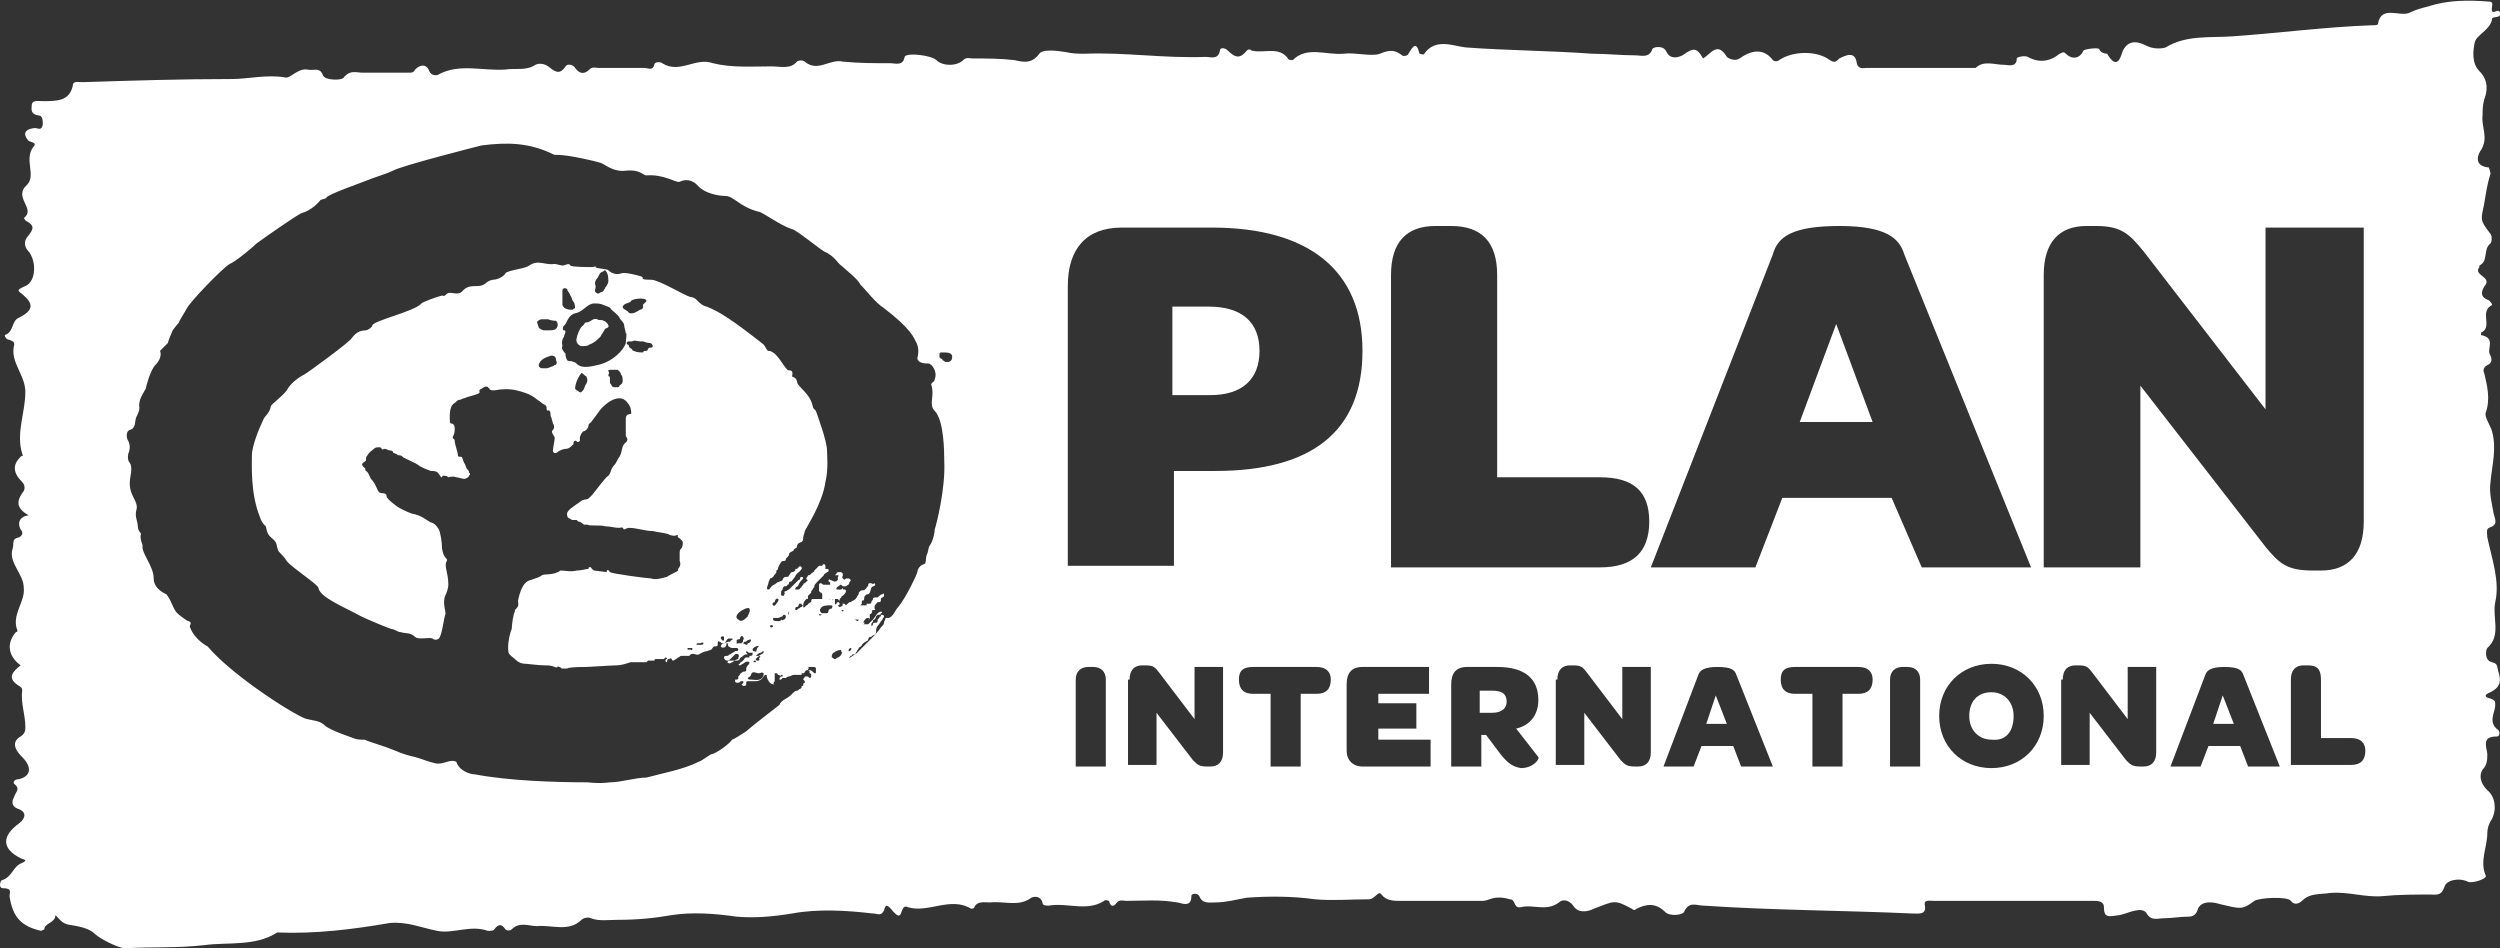 <svg xmlns="http://www.w3.org/2000/svg" fill="none" viewBox="0 0 116 44" height="44" width="116">
<rect x="0" y="0" width="116" height="44" fill="#333333" stroke="none"/>
<g clip-path="url(#clip0_26_100)">
<path fill="white" d="M115.559 32.12C116 31.9 116.074 31.607 115.926 31.166C115.853 30.947 115.926 30.8 115.632 30.727C115.265 30.653 115.338 30.14 115.412 30.067C116.074 29.48 115.632 28.673 115.779 27.94C116 26.986 115.632 25.96 115.412 24.933C115.412 24.787 115.338 24.567 115.485 24.493C115.926 24.346 115.779 24.127 115.706 23.833C115.632 23.393 115.485 22.88 115.559 22.366C115.632 21.56 115.853 20.826 115.632 20.02C115.559 19.727 115.265 19.36 115.338 19.14C115.559 18.553 115.412 17.893 115.265 17.306C115.191 17.16 115.265 17.013 115.412 16.94C115.632 16.866 115.632 16.646 115.559 16.5C115.338 16.206 115.853 15.693 115.118 15.546C115.118 15.473 115.118 15.4 115.191 15.4C115.632 15.107 115.044 14.447 115.632 14.153C115.632 14.08 115.559 14.007 115.485 13.933C115.044 13.787 115.118 13.493 115.338 13.2C115.559 12.833 114.75 12.76 115.044 12.393V12.32C115.485 12.1 115.191 11.586 115.559 11.293C115.632 11.22 115.632 10.927 115.559 10.853C115.044 10.193 115.118 10.193 115.265 9.46C115.338 9.02 115.412 8.507 115.559 8.067C115.559 7.993 115.485 7.773 115.485 7.773C114.677 7.7 115.044 7.04 115.118 6.967C115.485 6.38 115.118 5.867 115.191 5.353C115.191 5.133 115.191 4.913 115.265 4.62C115.412 4.253 115.485 3.74 115.044 3.3C114.677 2.933 114.75 2.347 114.824 1.98C114.897 1.613 115.559 1.393 115.632 0.88C115.632 0.733 116.074 0.88 116 0.587C115.926 0.367 115.706 0.66 115.632 0.513C115.559 0.367 115.779 0.073 115.485 0.073C114.53 -0 113.574 -0 112.692 0.293C112.398 0.367 112.104 0.44 111.81 0.587C111.369 0.807 110.487 0.22 110.34 1.1C110.34 1.173 110.193 1.173 110.046 1.173C107.914 1.247 105.708 1.54 103.577 1.687C102.548 1.76 101.445 1.613 100.489 2.2C100.269 2.273 99.901 2.273 99.607 2.127C99.313 1.98 98.799 1.76 98.504 2.347C98.431 2.493 98.284 3.373 97.769 2.493C97.769 2.493 97.475 2.493 97.402 2.273C97.328 2.2 96.74 2.273 96.667 2.347C96.52 2.713 96.152 2.787 95.858 2.493C95.711 2.347 95.638 2.493 95.564 2.493C95.123 2.86 94.608 2.933 94.094 2.64C93.947 2.567 93.579 2.64 93.579 2.713C93.579 3.153 93.138 3.007 92.991 3.007C92.55 3.007 92.035 2.787 91.668 3.153H86.596C86.449 3.153 86.228 3.227 86.155 2.933C86.081 2.347 85.64 2.567 85.346 2.713C85.199 2.86 85.126 2.933 84.905 2.787C84.317 2.347 83.214 2.347 82.553 2.787C82.479 2.86 82.332 2.86 82.259 2.787C81.817 2.2 81.229 2.347 80.715 2.713C80.494 2.86 80.2 2.713 80.127 2.64C79.686 1.907 79.392 2.493 79.024 2.713C78.73 2.2 78.583 2.2 78.068 2.567C77.774 2.713 77.48 2.713 77.333 2.42C77.186 2.053 76.672 2.2 76.672 2.273C76.525 2.713 76.157 2.567 75.863 2.567C75.201 2.567 74.54 2.493 73.878 2.493C71.894 2.347 69.982 2.347 67.998 2.2C67.409 2.127 66.601 1.76 66.086 2.493C66.086 2.567 65.866 2.493 65.866 2.493C65.719 1.907 65.572 2.127 65.351 2.493C65.351 2.567 65.13 2.64 65.057 2.567C64.763 2.347 64.543 2.273 64.028 2.493C63.66 2.64 62.852 2.42 62.337 2.493C61.529 2.567 60.646 2.127 59.985 2.787C59.911 2.787 59.764 2.787 59.764 2.713C59.323 2.127 58.662 2.493 58.074 2.347C58 2.273 57.926 2.273 57.853 2.347C57.559 2.713 57.338 2.713 56.971 2.347C56.824 2.2 56.603 2.2 56.603 2.347C56.53 2.787 56.162 2.64 55.942 2.64C54.03 2.713 52.193 2.42 50.355 2.493C50.061 2.493 49.767 2.493 49.473 2.42C49.032 2.347 48.37 2.273 48.223 2.493C47.855 3.007 47.414 2.86 47.047 2.787C46.385 2.713 45.797 2.713 45.136 2.713C44.989 2.713 44.842 2.64 44.694 2.787C44.401 3.08 43.739 3.08 43.445 2.787C43.224 2.567 42.048 2.42 41.975 2.64C41.901 3.08 41.534 2.933 41.313 2.933C40.578 2.933 39.843 2.933 39.108 2.86C38.52 2.713 37.932 3.373 37.343 2.86C37.27 2.787 37.049 2.787 36.976 2.86C36.682 3.227 36.167 3.08 35.8 3.08C34.918 3.08 33.962 3.153 33.08 2.933C32.271 2.64 31.536 3.447 30.727 2.933C30.654 2.86 30.36 2.86 30.36 3.007C30.286 3.3 30.066 3.153 29.919 3.153H27.787C27.64 3.153 27.493 3.08 27.346 3.227C27.125 3.447 26.905 3.447 26.684 3.153C26.611 3.007 26.317 2.933 26.243 3.08C25.949 3.52 25.729 3.3 25.435 3.08C25.214 2.933 24.994 2.933 24.847 3.007C24.406 3.3 23.891 3.153 23.45 3.227C22.421 3.3 21.318 2.933 20.363 3.447C20.289 3.52 19.995 3.52 19.921 3.3C19.774 2.933 19.48 3.007 19.26 3.227C19.186 3.373 19.113 3.373 18.966 3.373H16.834C16.54 3.373 16.246 3.227 15.952 3.593C15.878 3.74 15.143 3.74 14.996 3.52C14.849 3.08 14.555 3.3 14.261 3.227C13.82 3.153 13.453 3.667 13.232 3.593C12.35 3.447 11.541 3.667 10.733 3.667C8.38 3.667 6.101 3.74 3.823 3.813C3.676 3.813 3.381 3.74 3.381 3.96C3.234 4.693 2.646 4.693 1.985 4.693C1.764 4.693 1.47 4.62 1.47 4.913C1.47 5.06 1.397 5.28 1.764 5.353C1.985 5.353 1.985 5.573 1.985 5.793C1.911 6.087 1.764 5.94 1.617 5.94C0.956 6.013 1.176 6.38 1.323 6.527C1.397 6.6 1.764 6.6 1.544 6.82C1.103 7.407 1.691 8.14 1.25 8.58C0.588 9.167 1.691 9.68 1.103 10.12C1.176 10.193 1.176 10.267 1.25 10.267C1.617 10.486 1.544 10.633 1.323 10.927C1.103 11.146 1.103 11.44 1.323 11.66C1.691 12.1 1.691 13.053 1.176 13.273C0.662 13.493 0.882 13.493 1.103 13.713C1.617 14.153 1.47 14.447 0.882 14.74C0.515 14.886 0.662 15.4 0.221 15.546C0.221 15.62 0.294 15.767 0.441 15.767C0.588 15.84 0.662 15.84 0.662 15.986C0.441 16.793 1.176 17.38 1.176 18.186C1.176 19.14 0.735 20.093 1.029 21.047C1.103 21.193 1.029 21.12 0.956 21.193C0.588 21.56 0.588 21.927 1.029 22.366C1.176 22.513 1.176 22.733 1.029 22.88C0.735 23.32 0.809 23.613 1.323 23.907C0.882 23.98 0.809 24.273 0.956 24.567C1.103 24.713 1.029 24.86 0.882 24.933C0.515 25.006 0.662 25.227 0.588 25.447C0.368 26.107 1.103 26.62 1.103 27.28C1.176 27.94 0.515 28.526 0.809 29.26C0.809 29.333 0.735 29.333 0.735 29.333C0.294 29.846 0.368 30.433 0.956 30.873C0.588 31.166 0.294 31.46 0.882 31.826C1.029 31.9 1.029 31.973 1.029 32.047C0.956 32.633 1.176 33.147 1.176 33.733C1.176 33.88 1.176 34.026 0.956 34.173C0.441 34.467 0.809 34.907 1.029 35.127C1.47 35.566 1.47 36.007 0.882 36.153C0.662 36.153 0.588 36.3 0.662 36.373C0.956 36.593 0.735 36.74 0.662 36.96C0.588 37.106 0.441 37.4 0.882 37.547C1.25 37.693 1.176 37.986 0.882 38.206C0.074 38.793 0.074 39.38 0.956 39.82C1.103 39.893 1.323 39.893 1.029 40.04C0.588 40.187 0.588 40.7 0.074 40.846C0 40.92 -0.074 41.213 0.147 41.213C0.588 41.213 0.441 41.433 0.441 41.58C0.588 42.533 0.956 42.973 1.911 43.193L2.058 43.12C2.058 42.827 2.573 42.827 2.573 42.46C2.793 42.68 2.867 42.827 3.161 42.9C3.602 42.973 4.117 43.047 4.411 43.34C4.631 43.56 5.513 44 5.807 44C7.057 43.926 8.233 44 9.483 43.853C10.586 43.706 11.835 43.926 12.864 43.267C14.629 43.34 16.393 43.12 18.084 42.827C18.892 42.753 19.554 43.047 20.289 43.193C21.024 43.34 21.833 42.9 22.641 43.193C22.715 43.193 22.935 43.193 22.935 43.12C23.156 42.827 23.303 42.9 23.45 43.12C23.523 43.193 23.671 43.193 23.744 43.12C24.111 42.753 24.553 42.973 24.92 42.973C25.582 42.9 26.39 43.267 26.979 42.68C27.052 42.606 27.273 42.533 27.419 42.606C27.787 42.753 28.228 42.68 28.669 42.68C29.551 42.68 30.36 42.606 31.169 42.46C32.124 42.313 33.153 42.386 34.182 42.533C34.991 42.606 35.873 42.533 36.755 42.386C37.932 42.166 39.255 42.24 40.504 42.386C40.725 42.386 40.872 42.533 41.019 42.24C41.093 41.947 41.166 41.947 41.46 42.313C41.607 42.46 41.754 42.606 41.828 42.313C41.901 42.093 41.975 42.02 42.122 42.093C43.077 42.386 44.106 41.58 45.062 42.166C45.062 42.166 45.209 42.166 45.209 42.093C45.356 41.8 45.65 41.873 45.944 41.873C46.606 41.8 47.267 42.093 47.855 41.653C48.002 41.58 48.297 41.58 48.37 41.873C48.37 42.02 48.517 42.02 48.664 42.02C49.546 41.873 50.428 42.313 51.237 41.8C51.237 41.727 51.458 41.8 51.458 41.8C51.531 42.093 51.678 42.093 51.825 41.873C51.972 41.727 52.119 41.8 52.266 41.8C53.001 41.8 53.81 41.727 54.618 41.873C54.766 41.873 55.28 42.166 55.28 41.58C55.28 41.433 55.574 41.433 55.648 41.58C55.795 41.947 56.089 41.873 56.383 41.873C56.897 41.873 57.412 41.727 57.853 41.653C58.882 41.58 59.985 41.58 61.014 41.727C61.823 41.8 62.705 41.727 63.513 41.727C63.807 41.727 63.954 41.286 64.101 41.507C64.322 41.8 64.689 41.8 64.984 41.8H68.806C69.1 41.8 69.321 41.507 70.056 41.727C70.35 41.727 70.203 42.166 70.57 42.093C71.158 41.947 71.746 42.313 72.335 41.873C72.482 41.727 72.776 41.727 72.996 42.02C73.217 42.386 73.658 42.313 73.952 42.166C74.907 41.8 74.907 41.727 75.716 42.166C75.79 42.24 75.863 42.24 75.937 42.166C76.378 41.947 76.819 41.873 77.26 42.313C77.48 42.533 78.068 42.46 78.142 42.313C78.362 41.8 78.73 42.02 79.024 42.02C82.259 42.24 85.493 42.24 88.728 42.386C89.022 42.386 89.389 42.46 89.316 42.02C89.242 41.727 89.536 41.8 89.757 41.8H97.108C97.328 41.8 97.622 41.8 97.622 42.093C97.622 42.606 97.843 42.533 98.357 42.46C98.725 42.386 99.387 42.02 99.607 42.386C99.828 42.753 100.122 42.606 100.416 42.606C100.783 42.606 101.151 42.533 101.518 42.533C101.739 42.533 101.886 42.46 101.959 42.24C102.106 41.727 102.768 41.873 102.989 41.947C103.944 42.166 104.018 42.24 104.606 41.8C104.826 41.653 106.15 41.58 106.297 41.8C106.517 42.093 106.811 41.8 106.811 41.8C107.179 41.433 107.62 41.507 108.134 41.433C108.943 41.36 109.752 41.653 110.56 41.58C111.295 41.507 112.03 41.507 112.766 41.507C113.06 41.507 113.28 41.58 113.427 41.14C113.501 40.846 114.089 40.7 114.53 40.92C114.75 40.993 115.412 40.773 115.338 40.627C115.044 39.967 115.412 39.306 115.412 38.647C115.412 38.426 115.485 38.206 115.632 37.986C115.853 37.547 115.779 36.96 115.412 36.666C115.044 36.3 115.044 35.933 115.191 35.713C115.412 35.493 115.412 35.2 115.412 34.98C115.338 34.54 115.191 34.173 115.853 34.173C116 34.173 116 33.953 115.926 33.88C115.412 33.513 115.779 33.073 115.779 32.706C115.779 32.56 115.779 32.486 115.559 32.413C115.191 32.34 115.338 32.193 115.559 32.12ZM37.858 31.166C37.858 31.24 37.858 31.24 37.785 31.24L37.711 31.166C37.711 31.166 37.638 31.093 37.564 31.093C37.49 31.093 37.49 31.093 37.49 31.02C37.564 31.02 37.564 31.02 37.49 30.947H37.711C37.785 30.947 37.858 30.947 37.858 31.02V31.166ZM38.005 28.526C38.005 28.453 38.079 28.526 38.152 28.526C38.152 28.526 38.005 28.6 38.005 28.526ZM38.373 28.453H38.152C38.079 28.453 38.005 28.306 38.079 28.233C38.152 28.087 38.373 28.087 38.52 28.087C38.593 28.087 38.667 28.087 38.593 28.233C38.52 28.233 38.446 28.306 38.446 28.306C38.446 28.306 38.446 28.453 38.373 28.453ZM38.52 27.793C38.593 27.866 38.593 27.866 38.667 27.793C38.667 27.866 38.593 27.866 38.52 27.793C38.52 27.866 38.446 27.866 38.52 27.793ZM38.593 30.8C38.593 30.653 38.593 30.653 38.593 30.8V30.8ZM38.887 30.506C38.814 30.506 38.814 30.58 38.74 30.58C38.667 30.58 38.667 30.506 38.593 30.506C38.593 30.433 38.593 30.36 38.667 30.287C38.74 30.287 38.74 30.213 38.814 30.213C38.961 30.14 39.034 30.14 39.034 30.213C39.108 30.287 39.034 30.433 38.887 30.506ZM39.108 28.38L39.034 28.306H39.108C39.108 28.306 39.181 28.306 39.108 28.38ZM43.371 24.567C43.371 24.713 43.298 25.08 43.151 25.3C43.077 25.373 43.077 25.593 43.004 25.74C42.93 25.887 43.004 26.18 42.857 26.18C42.636 26.253 42.563 26.473 42.563 26.547C42.563 26.62 42.048 27.72 41.681 28.16C41.534 28.306 41.46 28.6 41.239 28.673H41.093C41.093 28.747 41.019 28.82 41.019 28.893C41.019 28.966 40.946 29.04 40.872 29.113C40.725 29.333 40.578 29.48 40.431 29.627L39.916 30.14L39.696 30.36C39.622 30.36 39.402 30.58 39.402 30.506L39.475 30.433C39.549 30.433 39.549 30.36 39.549 30.36H39.696C39.696 30.287 39.696 30.287 39.769 30.213C39.769 30.14 39.843 30.14 39.843 30.067C39.916 29.993 39.99 29.993 39.99 29.92L40.063 29.846C40.137 29.773 40.21 29.773 40.284 29.7C40.284 29.627 40.284 29.627 40.357 29.553C40.431 29.553 40.431 29.553 40.504 29.48C40.578 29.48 40.651 29.407 40.651 29.333C40.651 29.26 40.651 29.113 40.725 29.04C40.798 28.966 40.872 28.82 40.946 28.747C40.946 28.673 41.019 28.673 41.019 28.6C41.019 28.526 40.946 28.526 40.872 28.526V28.6C40.872 28.6 40.798 28.6 40.798 28.673L40.725 28.747C40.725 28.82 40.725 28.893 40.651 28.893C40.578 28.893 40.504 28.893 40.504 28.966C40.504 28.966 40.504 29.04 40.431 29.04V28.966C40.431 28.893 40.504 28.893 40.504 28.82C40.504 28.747 40.578 28.747 40.578 28.747C40.578 28.747 40.651 28.673 40.651 28.6L40.725 28.526H40.798C40.872 28.526 40.872 28.453 40.872 28.453C40.946 28.453 40.946 28.38 40.872 28.38C40.798 28.38 40.725 28.453 40.725 28.453C40.651 28.526 40.578 28.673 40.504 28.747L40.284 28.966H40.063L40.137 28.893H40.063C40.063 28.893 40.063 28.82 40.137 28.747C40.21 28.673 40.21 28.673 40.284 28.673C40.357 28.673 40.357 28.673 40.284 28.747C40.284 28.747 40.357 28.747 40.357 28.673V28.526C40.357 28.453 40.431 28.526 40.431 28.453C40.504 28.38 40.431 28.306 40.504 28.306H40.578C40.651 28.306 40.578 28.233 40.578 28.233V28.16C40.578 28.087 40.651 28.013 40.725 27.94C40.798 27.94 40.872 27.94 40.872 27.866V27.793C40.872 27.72 41.019 27.72 41.019 27.646V27.573C41.019 27.5 40.946 27.573 40.946 27.573C40.946 27.573 40.872 27.573 40.798 27.646L40.725 27.72H40.651C40.578 27.72 40.504 27.72 40.504 27.793C40.504 27.866 40.431 27.866 40.431 27.94C40.431 28.013 40.357 28.013 40.357 28.013H40.21V28.087H39.916L39.99 28.013V27.866H40.063C40.137 27.793 40.063 27.72 40.137 27.646C40.21 27.573 40.21 27.573 40.284 27.573C40.431 27.5 40.357 27.28 40.504 27.206C40.578 27.206 40.651 27.133 40.578 27.06C40.578 27.06 40.504 27.133 40.431 27.06H40.357C40.284 27.06 40.284 27.133 40.284 27.133V27.206C40.21 27.206 40.21 27.28 40.21 27.28L40.137 27.353C40.063 27.427 39.99 27.353 39.916 27.427C39.843 27.5 39.843 27.5 39.843 27.573C39.769 27.646 39.769 27.72 39.696 27.793C39.622 27.866 39.549 27.866 39.475 27.94C39.402 27.94 39.402 27.94 39.328 28.013L39.255 28.087L39.181 28.013H39.108C39.034 28.013 39.108 28.013 39.108 28.087C39.108 28.087 39.034 28.16 38.961 28.16C38.887 28.16 38.887 28.087 38.887 28.087C38.961 28.087 38.961 28.013 38.961 28.013C38.961 28.013 38.961 27.94 38.887 27.94C38.814 27.94 38.814 28.013 38.814 28.013C38.814 28.013 38.74 28.087 38.74 28.013V27.793H38.887C38.887 27.793 38.887 27.866 38.961 27.866V27.793L39.034 27.72C39.034 27.72 39.034 27.646 39.108 27.646C39.181 27.573 39.255 27.5 39.255 27.427C39.255 27.427 39.255 27.353 39.181 27.353C39.108 27.353 39.108 27.353 39.108 27.28L39.034 27.353H38.814V27.28L38.887 27.206C38.887 27.206 38.961 27.206 38.961 27.133C39.034 27.133 39.034 27.133 39.108 27.206C39.108 27.206 39.108 27.206 39.181 27.206H39.255C39.328 27.133 39.402 27.133 39.402 27.06C39.402 26.986 39.475 26.986 39.475 26.913L39.402 26.84H39.255C39.181 26.913 39.181 26.913 39.108 26.84C39.034 26.767 39.108 26.767 39.108 26.693V26.62L39.034 26.547H38.961C38.887 26.547 38.814 26.547 38.814 26.62L38.74 26.693C38.74 26.693 38.74 26.693 38.814 26.693H38.887C38.961 26.693 38.814 26.84 38.887 26.84C38.887 26.913 38.814 26.986 38.74 26.986C38.667 26.986 38.593 26.913 38.52 26.913C38.52 26.84 38.446 26.913 38.446 26.913V26.986C38.446 26.986 38.52 26.986 38.52 27.06V27.133H38.226C38.152 27.133 38.152 27.06 38.079 27.06C38.005 27.06 38.005 27.133 38.005 27.133V27.427L38.079 27.5C38.152 27.5 38.152 27.573 38.152 27.573V27.793H37.711C37.638 27.793 37.638 27.866 37.638 27.94C37.564 27.94 37.564 28.013 37.49 28.013C37.49 28.087 37.417 28.087 37.417 28.087L37.343 28.16C37.27 28.233 37.27 28.16 37.27 28.087L37.196 28.16C37.123 28.16 37.123 28.233 37.049 28.233L36.976 28.306C36.902 28.306 36.902 28.306 36.902 28.233C36.902 28.16 36.976 28.16 36.976 28.16C36.976 28.16 37.049 28.16 37.049 28.087C37.049 28.087 37.123 28.013 37.049 28.013H37.196C37.196 28.087 37.196 28.087 37.27 28.087C37.27 27.94 37.343 27.866 37.417 27.793C37.49 27.793 37.49 27.793 37.49 27.72V27.646L37.638 27.5C37.638 27.427 37.638 27.427 37.711 27.353C37.711 27.28 37.785 27.28 37.785 27.206C37.785 27.133 37.858 27.06 37.932 26.986L38.152 26.767L38.226 26.693C38.226 26.62 38.299 26.62 38.373 26.547C38.446 26.547 38.446 26.473 38.446 26.473C38.446 26.4 38.446 26.4 38.373 26.4H38.299V26.326C38.299 26.253 38.299 26.18 38.226 26.18C38.152 26.18 38.152 26.253 38.152 26.253H38.005L37.932 26.326L37.785 26.473C37.785 26.547 37.711 26.547 37.638 26.62C37.564 26.693 37.564 26.693 37.49 26.693C37.49 26.767 37.417 26.767 37.417 26.84C37.417 26.84 37.417 26.913 37.49 26.913L37.417 26.986L37.343 27.06C37.27 27.06 37.27 27.133 37.27 27.133L37.196 27.206C37.196 27.28 37.123 27.28 37.123 27.28C37.123 27.353 37.049 27.353 37.049 27.353H36.902V27.28C36.976 27.206 37.049 27.206 37.049 27.133C37.123 26.986 37.196 26.913 37.27 26.84C37.27 26.84 37.27 26.767 37.196 26.767C37.123 26.767 37.123 26.84 37.123 26.84C37.123 26.913 37.049 26.913 37.049 26.913L36.902 27.06L36.682 27.28L36.608 27.353C36.535 27.353 36.535 27.427 36.461 27.427C36.461 27.427 36.388 27.427 36.388 27.5C36.461 27.5 36.388 27.573 36.388 27.573C36.388 27.646 36.388 27.646 36.314 27.646C36.314 27.646 36.241 27.646 36.241 27.573C36.241 27.427 36.241 27.427 36.314 27.353C36.314 27.28 36.314 27.28 36.388 27.206C36.461 27.206 36.535 27.206 36.535 27.133C36.608 27.133 36.608 27.06 36.608 27.06C36.608 26.986 36.682 26.986 36.682 26.986C36.755 26.986 36.755 26.913 36.829 26.84C36.902 26.767 36.902 26.693 36.976 26.62C36.976 26.62 37.27 26.4 37.196 26.326C37.123 26.253 37.123 26.253 37.049 26.326L36.976 26.4H36.902V26.473C36.829 26.547 36.755 26.547 36.755 26.547C36.682 26.547 36.682 26.62 36.608 26.693C36.608 26.767 36.535 26.767 36.535 26.767H36.461C36.388 26.767 36.314 26.84 36.314 26.913C36.241 26.986 36.094 26.986 36.02 27.06C35.947 27.133 35.873 27.133 35.8 27.206C35.726 27.28 35.726 27.353 35.653 27.353C35.506 27.353 35.653 27.133 35.653 27.06C35.653 26.986 35.726 26.913 35.726 26.84C35.726 26.84 35.8 26.84 35.873 26.767C35.947 26.62 36.02 26.62 36.02 26.547C36.02 26.4 36.094 26.473 36.094 26.4C36.094 26.326 36.241 26.033 36.314 26.033C36.388 26.033 36.461 26.033 36.461 25.96C36.461 25.887 36.608 25.813 36.608 25.74C36.608 25.593 36.829 25.593 36.829 25.52C36.829 25.447 36.976 25.447 36.976 25.373C36.976 25.227 37.123 25.153 37.196 25.153C37.27 25.08 37.27 25.006 37.27 24.933C37.27 24.86 37.343 24.713 37.343 24.64C37.417 24.493 37.638 24.127 37.785 23.833C38.005 23.393 38.226 22.88 38.299 22.366C38.446 21.78 38.373 21.047 38.373 20.9C38.373 20.46 37.932 19.287 37.858 19.067C37.785 18.993 37.711 18.92 37.711 18.846C37.564 18.186 36.976 17.966 36.976 17.673C36.902 17.453 36.755 17.526 36.755 17.453C36.829 17.087 36.608 17.233 36.535 17.16C36.314 16.94 36.02 16.28 35.653 16.28C35.579 16.28 35.506 16.06 35.432 15.986C34.035 14.886 33.374 14.447 32.786 14.226C32.418 14.153 32.345 13.787 32.051 13.787C31.757 13.713 30.581 12.98 30.213 12.98C29.625 12.98 29.919 12.906 29.772 12.833C29.551 12.76 28.963 12.613 28.816 12.687C28.596 12.76 28.375 12.687 28.228 12.54C28.155 12.466 27.64 12.466 27.64 12.393C27.64 12.32 27.567 12.393 27.493 12.393C27.273 12.393 26.537 12.393 26.464 12.32C26.39 12.173 26.243 12.32 26.096 12.32C26.023 12.32 25.802 12.246 25.729 12.246C25.288 12.32 24.994 12.027 24.553 12.32C24.406 12.466 23.523 12.54 23.45 12.687C23.376 12.833 23.082 12.98 22.862 12.98C22.494 13.053 22.568 13.273 22.127 13.273C21.686 13.273 21.612 13.347 21.392 13.566C21.171 13.713 20.877 13.493 20.73 13.64C20.583 13.787 20.583 13.713 20.509 13.713C20.215 13.787 19.627 14.007 19.554 14.08C19.26 14.447 17.275 14.886 17.275 15.107C17.275 15.18 17.055 15.326 16.981 15.326C16.54 15.326 16.393 15.62 16.319 15.693C16.172 15.913 14.261 17.306 14.114 17.38C13.82 17.526 13.453 17.82 13.306 18.113C13.085 18.407 12.57 18.773 12.57 18.846C12.497 19.213 12.276 19.287 12.203 19.506C12.056 19.8 11.688 20.68 11.688 21.12C11.688 21.56 11.615 22.88 12.056 23.98C12.203 24.42 12.35 24.346 12.35 24.493C12.423 24.933 12.644 24.933 12.791 25.153C12.864 25.3 12.864 25.52 12.938 25.593C13.011 25.666 13.232 25.887 13.306 26.033C13.526 26.326 14.776 27.133 14.776 27.28C14.849 27.72 15.952 28.16 16.761 28.6C17.055 28.747 17.937 29.113 18.157 29.186C18.304 29.186 18.451 29.333 18.598 29.333C18.819 29.407 19.039 29.333 19.26 29.553C19.407 29.7 19.921 29.553 20.068 29.627C20.142 29.7 20.289 29.7 20.363 29.627C20.509 29.48 20.583 28.747 20.657 28.526C20.73 28.453 20.509 28.013 20.657 27.646C20.73 27.5 20.803 27.28 20.803 27.133C20.803 26.547 20.583 26.253 20.73 26.033C20.803 25.887 20.583 25.96 20.509 25.447C20.509 25.153 20.436 24.713 20.363 24.567C20.142 24.2 19.995 24.273 19.921 24.2C19.774 24.127 19.554 23.907 19.113 23.833C18.892 23.76 18.451 23.54 18.378 23.466C18.084 23.247 17.937 23.1 17.937 23.026C17.937 22.806 17.643 22.953 17.569 22.806C17.496 22.733 17.422 22.44 17.275 22.293C17.128 22.146 17.128 21.927 16.981 21.853C16.907 21.78 16.981 21.706 16.907 21.706C16.834 21.633 16.761 21.56 16.834 21.486C16.907 21.413 16.981 21.413 16.981 21.34C16.981 21.267 16.981 21.193 17.055 21.12C17.128 20.973 17.275 20.9 17.349 20.826C17.422 20.753 17.496 20.753 17.643 20.753L17.716 20.826C17.716 20.9 17.79 20.826 17.863 20.826C17.937 20.826 18.01 20.9 18.084 20.9C18.084 20.9 18.231 20.9 18.231 20.973C18.231 21.047 18.451 21.047 18.451 21.12C18.451 21.12 18.672 21.12 18.672 21.193C18.745 21.267 19.333 21.486 19.48 21.633C19.627 21.706 19.774 21.78 19.995 21.853C20.142 21.853 20.289 21.853 20.363 22C20.436 22.073 20.436 22.146 20.509 22.146C20.509 22.146 20.509 22.073 20.583 22.073C20.657 22.073 20.73 22.073 20.803 22.146C20.803 22.146 21.024 22.073 21.171 22.146C21.245 22.146 21.465 22.22 21.539 22.22C21.612 22.22 21.759 22.146 21.759 22.073C21.833 22 21.833 22 21.759 21.927C21.759 21.853 21.759 21.853 21.686 21.78C21.612 21.706 21.612 21.56 21.539 21.486C21.465 21.34 21.465 21.193 21.392 21.193H21.318C21.245 21.193 21.245 21.12 21.245 21.12C21.245 20.973 21.098 20.607 21.098 20.46C21.098 20.313 20.951 20.387 21.024 20.24C21.098 20.093 21.098 20.02 21.098 19.873C21.098 19.727 21.024 19.653 20.951 19.653C20.877 19.653 20.877 19.58 20.877 19.58C20.877 19.433 20.803 18.846 21.098 18.7C21.171 18.627 21.245 18.553 21.318 18.553C21.392 18.553 21.465 18.48 21.539 18.48C21.686 18.407 22.053 18.333 22.2 18.26C22.347 18.186 22.127 18.113 22.347 18.04C22.421 17.966 22.568 17.893 22.641 17.966L22.715 18.04C22.715 18.113 22.862 18.113 22.935 18.113C23.303 18.04 23.671 18.04 23.965 18.113C24.259 18.186 24.553 18.26 24.847 18.48C24.92 18.553 25.067 18.627 25.141 18.7C25.214 18.773 25.361 18.773 25.361 18.92C25.361 19.14 25.435 18.993 25.508 19.067C25.582 19.213 25.508 19.287 25.582 19.36C25.582 19.433 25.655 19.58 25.655 19.653C25.729 19.727 25.729 19.873 25.655 19.947C25.508 20.093 25.802 20.24 25.729 20.387C25.729 20.46 25.655 20.826 25.655 20.9C25.655 21.047 25.802 21.047 25.876 20.973C25.949 20.9 26.17 20.826 26.243 20.826C26.39 20.826 26.464 20.753 26.611 20.607C26.611 20.533 26.611 20.46 26.684 20.46C26.758 20.387 26.758 20.607 26.905 20.46V20.313C26.905 20.24 26.979 20.093 27.052 20.02C27.052 20.02 27.125 20.02 27.199 19.947C27.346 19.8 27.273 19.727 27.346 19.653C27.419 19.653 27.787 19.067 27.934 18.92C28.155 18.7 28.449 18.48 28.743 18.48C29.037 18.48 29.184 18.773 29.257 18.92C29.257 18.993 29.331 19.213 29.257 19.213C29.11 19.213 29.037 19.287 29.037 19.433V20.24C29.037 20.24 29.11 20.313 29.11 20.387C29.11 20.46 29.037 20.533 29.037 20.533C28.816 20.68 28.89 20.973 28.743 21.193C28.669 21.267 28.596 21.486 28.522 21.56C28.302 21.78 28.375 21.927 28.228 22.073C28.081 22.146 27.567 22.88 27.419 23.026C27.346 23.1 27.273 23.173 27.199 23.173C26.979 23.173 26.905 23.32 26.758 23.393C26.684 23.466 26.243 23.686 26.317 23.907C26.317 24.053 26.464 24.053 26.537 24.127H26.758L26.831 24.2C26.979 24.2 27.052 24.346 27.125 24.346H27.273C27.346 24.42 27.861 24.346 28.081 24.42C28.302 24.42 28.522 24.493 28.743 24.493C28.963 24.42 28.89 24.567 28.963 24.567C28.963 24.567 29.11 24.493 29.184 24.493C29.551 24.493 29.919 24.64 30.286 24.64C30.581 24.713 30.801 24.713 31.021 24.787C31.095 24.86 31.316 24.86 31.316 24.86C31.316 24.86 31.463 24.787 31.463 24.86C31.463 24.933 31.389 24.86 31.463 24.933C31.463 24.933 31.61 25.006 31.683 25.153C31.683 25.227 31.683 25.373 31.61 25.447C31.536 25.52 31.536 25.593 31.536 25.666V26.033C31.61 26.18 31.536 26.326 31.463 26.4V26.473C31.389 26.547 31.021 26.693 30.948 26.767C30.654 26.84 30.433 26.913 30.213 26.84C30.066 26.84 28.375 26.62 28.302 26.547C28.302 26.547 28.228 26.4 28.155 26.473V26.547C28.081 26.547 27.64 26.473 27.567 26.473C27.419 26.4 27.419 26.253 27.346 26.326C27.273 26.326 27.346 26.4 27.273 26.4C27.199 26.4 26.979 26.473 26.758 26.473C26.464 26.547 26.243 26.473 26.023 26.473C25.949 26.473 25.949 26.547 25.876 26.547C25.582 26.693 25.288 26.62 25.141 26.693C25.067 26.767 24.847 26.84 24.626 26.913C24.259 26.986 24.111 27.5 24.038 27.866C24.038 28.087 24.111 28.087 23.891 28.306V28.38C23.817 28.453 23.744 29.04 23.744 29.186C23.671 29.333 23.523 29.92 23.597 30.287C23.671 30.433 23.817 30.506 23.891 30.58C24.038 30.727 24.185 30.8 24.406 30.8C24.479 30.8 24.994 30.873 25.288 30.873C25.435 30.873 25.582 30.873 25.729 30.947C25.949 31.02 25.802 30.873 25.949 30.947C26.023 30.947 26.023 31.02 26.096 31.02H26.317C26.39 30.947 27.052 30.947 27.199 30.947C27.346 30.947 28.375 30.873 28.596 30.873C28.816 30.873 29.037 30.8 29.257 30.727H29.992L30.066 30.653H30.36C30.36 30.653 30.36 30.58 30.433 30.58H30.801L30.875 30.506C30.948 30.506 30.948 30.58 30.948 30.58C30.875 30.58 30.875 30.653 30.875 30.653C30.875 30.727 30.948 30.727 30.948 30.727C30.948 30.727 30.948 30.58 31.021 30.58C31.095 30.58 31.095 30.506 31.169 30.58C31.169 30.58 31.169 30.653 31.242 30.653C31.242 30.653 31.389 30.58 31.463 30.506C31.536 30.506 31.536 30.433 31.61 30.433H31.977L32.051 30.36C32.198 30.287 32.345 30.433 32.418 30.36C32.492 30.36 32.418 30.36 32.565 30.287C32.712 30.213 32.859 30.213 33.006 30.14C33.08 30.067 33.08 29.993 33.153 29.993C33.227 29.993 33.3 29.993 33.3 29.92C33.3 29.846 33.3 29.7 33.374 29.773C33.447 29.773 33.447 29.846 33.521 29.846C33.594 29.846 33.668 29.846 33.668 29.773C33.741 29.7 33.741 29.627 33.815 29.627H33.962C34.035 29.627 33.962 29.7 33.962 29.7C33.889 29.7 33.889 29.773 33.889 29.773H33.815C33.741 29.773 33.668 29.846 33.594 29.846C33.521 29.846 33.447 29.92 33.447 29.993C33.447 30.067 33.668 30.067 33.668 29.993C33.741 29.92 33.668 29.846 33.741 29.846C33.815 29.846 33.741 29.993 33.815 29.993C33.889 30.067 33.962 30.067 34.035 30.067H34.182C34.256 30.067 34.256 30.14 34.256 30.14C34.256 30.213 34.182 30.213 34.109 30.213C34.035 30.287 33.962 30.287 33.889 30.36C33.815 30.36 33.815 30.433 33.741 30.433C33.668 30.433 33.594 30.433 33.594 30.506C33.594 30.58 33.668 30.653 33.741 30.653C33.815 30.653 33.815 30.653 33.889 30.58L34.109 30.36C34.256 30.287 34.33 30.433 34.256 30.506V30.58C34.182 30.58 34.109 30.653 34.035 30.653H33.815L33.741 30.727C33.815 30.8 33.889 30.8 33.962 30.727C34.035 30.727 34.035 30.653 34.109 30.653H34.182C34.256 30.653 34.256 30.653 34.33 30.58C34.33 30.506 34.403 30.506 34.477 30.433C34.55 30.36 34.624 30.36 34.697 30.36L34.624 30.287V30.213C34.697 30.213 34.697 30.287 34.771 30.287H34.918V30.36C34.918 30.433 34.844 30.433 34.771 30.433V30.506H34.624C34.55 30.506 34.55 30.58 34.477 30.653C34.403 30.727 34.33 30.727 34.33 30.8C34.256 30.8 34.256 30.873 34.33 30.873C34.403 30.873 34.403 30.8 34.477 30.8C34.55 30.727 34.697 30.653 34.771 30.727C34.771 30.8 34.771 30.8 34.697 30.873C34.624 30.947 34.624 31.02 34.624 31.093C34.624 31.166 34.55 31.166 34.477 31.166C34.403 31.24 34.33 31.24 34.33 31.313L34.256 31.387V31.46C34.256 31.533 34.182 31.533 34.182 31.533H34.109V31.607C34.109 31.68 34.182 31.68 34.256 31.68C34.33 31.68 34.33 31.607 34.403 31.607H34.477C34.55 31.68 34.403 31.753 34.403 31.753L34.477 31.826C34.55 31.826 34.624 31.826 34.624 31.753V31.68C34.624 31.68 34.624 31.607 34.697 31.607H35.065C35.212 31.607 35.359 31.533 35.432 31.387L35.506 31.313C35.579 31.313 35.579 31.313 35.579 31.387C35.579 31.46 35.653 31.607 35.726 31.68C35.8 31.753 35.873 31.753 35.947 31.753C35.873 31.753 35.873 31.68 35.947 31.607V31.24H36.02C36.02 31.24 36.094 31.24 36.094 31.313C36.094 31.313 36.167 31.313 36.241 31.387C36.167 31.313 36.241 31.313 36.241 31.387V31.313H36.314V31.387H36.241C36.167 31.46 36.167 31.46 36.167 31.533H36.241L36.314 31.46H36.461C36.461 31.46 36.535 31.387 36.608 31.387C36.682 31.387 36.755 31.313 36.829 31.313H37.196V31.24H37.27C37.343 31.24 37.343 31.166 37.343 31.166C37.417 31.093 37.417 31.093 37.49 31.093C37.49 31.093 37.564 31.093 37.564 31.166V31.24C37.564 31.24 37.638 31.24 37.638 31.313V31.387C37.638 31.387 37.638 31.46 37.564 31.46L37.49 31.387H37.343C37.343 31.46 37.27 31.46 37.27 31.533L37.343 31.607V31.68C37.27 31.68 37.27 31.753 37.27 31.753V31.826H37.196V31.9L37.123 31.973C37.049 31.973 37.049 32.047 36.976 32.047C36.902 32.047 36.829 32.12 36.755 32.193L36.682 32.267C36.535 32.413 36.241 32.486 36.167 32.706C36.167 32.706 34.844 33.733 34.771 33.806C34.624 33.953 34.477 34.026 34.477 34.026C34.477 34.026 34.035 34.32 33.962 34.32C33.962 34.393 33.447 34.833 33.08 34.98C32.933 34.98 32.639 35.273 32.418 35.346C31.683 35.713 30.801 35.86 29.992 36.08C29.478 36.08 28.816 36.3 28.302 36.3C27.787 36.373 27.273 36.3 27.273 36.3C25.729 36.3 23.597 36.227 22.053 35.933C21.833 35.933 21.318 35.786 21.171 35.346C20.877 35.2 20.583 35.493 20.215 35.42C19.848 35.346 19.554 35.2 19.26 35.127C18.598 34.98 18.378 34.833 18.157 34.76C18.01 34.687 17.055 34.393 16.907 34.32C16.687 34.32 16.54 34.32 16.393 34.246C16.393 34.246 15.29 33.88 15.07 33.66C14.849 33.44 14.555 33.44 14.261 33.367C13.967 33.367 10.88 31.46 9.63 29.993C9.63 29.993 9.042 29.7 8.821 29.113C8.748 29.04 8.968 28.893 8.748 28.82C8.674 28.82 8.307 28.526 8.307 28.526C8.013 28.306 8.013 27.94 7.719 27.573C7.719 27.573 7.131 27.353 7.131 26.84C7.131 26.253 6.542 25.666 6.616 25.3C6.616 25.3 6.469 24.933 6.542 24.787C6.542 24.713 6.395 24.64 6.395 24.42C6.395 24.2 6.248 23.98 6.322 23.686C6.469 23.247 5.954 23.026 6.028 22.293C6.028 22.146 6.175 21.706 6.028 21.486C5.881 21.34 5.954 21.047 5.954 21.047C5.954 21.047 6.101 20.753 5.954 20.46C5.881 20.387 5.807 20.02 6.028 19.947C6.322 19.873 6.248 19.506 6.322 19.36C6.395 19.213 6.469 19.067 6.469 18.92C6.395 18.553 6.689 18.186 6.763 18.04C6.763 17.966 6.984 17.16 7.204 16.94C7.572 16.573 7.425 16.28 7.425 16.28L7.792 15.913C7.792 15.84 8.013 15.326 8.013 15.326C8.013 15.326 8.233 15.033 8.307 14.96C8.307 14.886 8.601 14.447 8.674 14.3C8.821 14.007 10.291 12.466 10.659 12.246C10.88 12.173 11.688 11.513 11.909 11.293C12.203 11.073 13.673 10.046 13.967 9.9C14.482 9.753 14.776 9.387 14.849 9.313C14.849 9.24 15.143 9.24 15.143 9.167C15.217 9.02 16.687 8.507 17.055 8.36C17.201 8.287 17.937 8.067 18.231 7.92C18.598 7.7 22.053 6.82 22.347 6.747C23.523 6.6 24.553 6.6 25.729 7.187H25.876C26.39 7.187 27.64 7.48 27.861 7.553C28.081 7.627 28.449 7.993 29.037 7.92C29.698 7.847 29.845 8.14 29.992 8.14C30.801 8.067 31.389 8.507 31.536 8.433C31.83 8.287 32.124 8.36 32.345 8.58C32.712 9.02 33.447 9.093 33.668 9.093C34.035 9.093 34.33 9.607 35.212 9.827C35.359 9.827 36.241 10.486 36.755 10.633C36.902 10.633 38.079 11.586 38.226 11.66C38.74 11.88 38.887 12.246 39.034 12.32C39.181 12.466 39.843 12.98 39.916 13.2C40.284 13.566 40.578 14.007 41.019 14.3C42.269 15.253 42.416 15.693 42.489 15.84C42.71 16.206 42.563 16.573 42.563 16.646C42.636 16.866 42.93 16.866 43.077 16.866C43.224 16.866 43.518 17.233 43.371 17.6C43.371 17.747 43.151 17.747 43.224 17.893C43.371 18.407 43.077 18.773 43.371 19.067C43.812 19.506 43.812 21.047 43.812 21.34C43.886 22.66 43.445 24.346 43.371 24.567ZM39.475 30.067C39.549 30.067 39.475 30.213 39.402 30.213C39.328 30.213 39.402 30.067 39.475 30.067ZM39.696 28.747H39.843C39.843 28.82 39.769 28.82 39.769 28.82L39.696 28.747C39.696 28.82 39.622 28.747 39.696 28.747ZM36.608 28.38V28.526C36.608 28.526 36.535 28.453 36.608 28.38ZM35.947 27.94C35.947 27.866 36.02 27.72 36.094 27.793C36.167 27.793 36.094 27.94 36.02 28.013C36.02 28.013 35.947 28.16 35.873 28.087C35.8 28.013 35.873 27.94 35.947 27.94ZM35.873 29.04C35.873 29.04 35.873 29.113 35.8 29.113C35.726 29.113 35.726 29.04 35.726 29.04C35.726 29.04 35.8 28.966 35.873 29.04ZM36.094 27.133C36.02 27.206 36.094 27.206 36.094 27.133V27.133ZM35.873 28.673H36.094C36.167 28.673 36.241 28.6 36.314 28.6C36.314 28.6 36.314 28.526 36.388 28.526C36.388 28.526 36.461 28.526 36.461 28.6C36.461 28.673 36.461 28.673 36.388 28.747C36.314 28.747 36.314 28.82 36.241 28.747C36.241 28.82 36.167 28.82 36.094 28.82C36.02 28.82 35.873 28.82 35.873 28.747V28.673ZM35.285 30.433L35.212 30.58C35.285 30.58 35.212 30.653 35.212 30.653H35.138C35.065 30.653 35.065 30.58 35.065 30.58L35.138 30.506C35.138 30.506 35.212 30.433 35.285 30.433C35.212 30.433 35.212 30.433 35.285 30.433ZM35.138 30.727H34.991C34.918 30.727 34.991 30.653 34.991 30.653H35.065C35.065 30.727 35.065 30.727 35.138 30.727ZM34.991 30.213C34.918 30.213 34.918 30.14 34.918 30.14C34.918 30.067 35.138 29.92 35.212 29.993L35.138 30.067C35.065 30.213 35.138 30.287 34.991 30.213ZM35.212 31.24C35.285 31.24 35.359 31.166 35.432 31.24C35.432 31.313 35.432 31.387 35.359 31.46C35.212 31.607 34.991 31.533 34.844 31.533C34.771 31.533 34.697 31.533 34.697 31.46C34.771 31.387 34.844 31.387 34.844 31.313C34.918 31.093 35.065 31.24 35.212 31.24ZM35.212 30.433H35.065C35.065 30.433 35.212 30.287 35.285 30.287C35.359 30.287 35.359 30.213 35.432 30.213V30.287C35.359 30.36 35.285 30.36 35.212 30.433ZM34.182 29.7C34.256 29.627 34.33 29.7 34.33 29.627C34.33 29.627 34.403 29.407 34.477 29.553C34.55 29.627 34.477 29.7 34.477 29.7V29.773L34.403 29.846H34.256C34.182 29.846 34.182 29.92 34.182 29.846V29.7ZM34.256 28.453C34.403 28.306 34.697 28.16 34.771 28.233C34.844 28.38 34.697 28.526 34.697 28.6C34.55 28.747 34.403 28.893 34.256 28.747C34.109 28.673 34.182 28.526 34.256 28.453ZM34.477 29.846L34.55 29.773C34.624 29.773 34.624 29.773 34.697 29.7C34.771 29.7 34.844 29.627 34.844 29.7C34.844 29.773 34.771 29.846 34.697 29.846C34.697 29.92 34.624 29.92 34.624 29.92L34.477 29.846ZM33.594 29.553V29.7C33.521 29.773 33.521 29.7 33.447 29.627V29.553C33.521 29.553 33.521 29.48 33.594 29.553ZM32.639 29.846C32.639 29.92 32.565 29.92 32.492 29.92H32.418C32.345 29.92 32.271 29.92 32.345 29.846H32.492C32.492 29.846 32.639 29.773 32.639 29.846ZM32.124 30.067C32.124 30.14 32.124 30.213 32.051 30.14H31.904V30.067H32.124ZM28.228 17.453C28.228 17.306 28.302 17.306 28.228 17.233C28.228 17.16 28.228 17.16 28.302 17.16H28.669C28.743 17.233 28.816 17.306 28.816 17.38C28.89 17.453 28.89 17.526 28.89 17.673C28.89 17.82 28.816 17.82 28.743 17.893C28.743 17.893 28.743 17.966 28.669 17.966H28.522C28.449 17.966 28.449 17.966 28.375 17.893C28.375 17.82 28.302 17.82 28.302 17.747V17.526C28.302 17.526 28.302 17.453 28.228 17.453ZM27.714 16.94C27.419 17.013 27.052 17.087 26.831 16.94C26.831 16.94 26.684 16.793 26.611 16.793C26.464 16.72 26.464 16.793 26.317 16.72C26.317 16.72 26.243 16.573 26.243 16.5C26.243 16.427 26.243 16.353 26.17 16.353C26.17 16.28 26.023 16.206 26.096 16.06C26.096 15.986 26.023 15.84 26.17 15.62C26.17 15.546 26.317 15.326 26.17 15.326C26.096 15.326 26.096 15.18 26.17 15.107C26.317 15.033 26.317 14.593 26.758 14.52C27.052 14.447 27.273 14.08 27.567 14.08C27.714 14.08 27.861 14.08 28.008 14.153C28.155 14.226 28.302 14.226 28.375 14.373C28.449 14.447 28.669 14.593 28.743 14.74C28.816 14.886 28.963 14.96 28.963 15.107C28.963 15.18 29.037 15.4 29.037 15.473C29.11 15.4 29.037 15.767 29.037 15.913C28.963 16.206 28.449 16.793 27.714 16.94ZM27.199 17.82C27.125 17.893 27.125 18.04 27.052 18.113L26.979 18.186C26.905 18.26 26.831 18.113 26.758 18.113L26.684 18.04C26.684 17.747 26.905 17.38 26.979 17.306C27.052 17.306 27.125 17.453 27.199 17.453C27.273 17.6 27.273 17.673 27.199 17.82ZM26.096 14.153V13.493C26.096 13.347 26.243 13.347 26.317 13.42C26.317 13.493 26.464 13.64 26.464 13.713C26.537 13.787 26.537 13.933 26.611 14.007C26.684 14.08 26.684 14.3 26.684 14.3C26.611 14.3 26.611 14.373 26.537 14.373C26.464 14.373 26.17 14.373 26.096 14.153ZM27.714 12.906C27.787 12.833 27.787 12.687 27.934 12.613C28.008 12.613 28.008 12.54 28.081 12.54C28.228 12.687 28.228 12.906 28.228 13.053C28.228 13.127 28.155 13.273 28.081 13.347C28.081 13.42 28.008 13.42 28.008 13.493C28.008 13.493 27.934 13.566 27.861 13.566C27.787 13.64 27.714 13.64 27.64 13.566C27.567 13.493 27.64 13.42 27.64 13.273C27.567 13.127 27.64 12.98 27.714 12.906ZM28.89 14.226C28.963 14.08 29.11 14.08 29.257 14.007C29.257 13.86 29.919 13.787 29.992 13.933C29.992 14.08 29.772 14.08 29.845 14.226C29.845 14.3 29.772 14.373 29.698 14.373C29.551 14.447 29.404 14.593 29.184 14.52C29.11 14.373 28.89 14.373 28.89 14.226ZM29.184 15.84H29.331C29.478 15.767 29.551 15.84 29.698 15.84H29.845C29.992 15.913 30.139 15.913 30.139 15.913C30.213 15.913 30.286 15.986 30.286 16.06C30.286 16.133 30.213 16.133 30.139 16.133C30.066 16.133 30.066 16.28 29.992 16.28C29.919 16.28 29.845 16.28 29.845 16.353C29.698 16.353 29.551 16.353 29.404 16.28C29.404 16.28 29.331 16.28 29.331 16.206C29.331 16.206 29.184 16.133 29.184 16.06C29.184 16.06 29.184 15.986 29.11 15.986C29.037 15.913 29.11 15.84 29.184 15.84ZM25.802 15.253C25.729 15.326 25.582 15.326 25.508 15.326H25.214C25.214 15.326 24.994 15.253 24.994 15.18L24.92 14.96C24.92 14.886 25.067 14.813 25.141 14.813H25.435C25.582 14.886 25.802 14.886 25.802 14.886C25.876 14.96 25.876 15.033 25.876 15.033C25.876 15.107 25.876 15.18 25.802 15.253ZM25.729 16.94C25.655 17.013 25.582 17.013 25.582 17.013C25.582 17.013 25.435 17.087 25.361 17.087H25.141C25.067 17.087 24.994 17.013 24.994 16.94C25.067 16.646 25.361 16.573 25.582 16.5C25.729 16.5 25.802 16.573 25.802 16.72C25.876 16.866 25.802 16.94 25.729 16.94ZM44.033 16.793H43.886C43.812 16.793 43.812 16.72 43.739 16.72C43.739 16.72 43.739 16.646 43.665 16.646L43.592 16.573V16.427C43.592 16.427 43.592 16.353 43.665 16.353H43.739C43.959 16.353 44.106 16.353 44.18 16.5C44.18 16.646 44.18 16.72 44.033 16.793ZM51.31 35.566H49.914V31.533C49.914 31.166 50.134 30.947 50.502 30.947H50.722C51.09 30.947 51.31 31.166 51.31 31.533V35.566ZM56.75 34.907C56.75 35.346 56.53 35.566 56.162 35.566H56.015C55.648 35.566 55.574 35.493 55.354 35.273L53.663 33.073V35.493H52.34V31.533H52.413C52.413 31.093 52.634 30.873 53.001 30.873H53.148C53.516 30.873 53.589 30.947 53.81 31.24L55.427 33.367V30.947H56.75V34.907ZM61.087 32.193H60.352V35.566H58.956V32.193H58.147C57.706 32.193 57.485 31.973 57.485 31.533C57.485 31.093 57.706 30.947 58.147 30.947H61.087C61.529 30.947 61.749 31.166 61.749 31.533C61.749 31.973 61.529 32.193 61.087 32.193ZM56.383 21.853H54.471V26.253H49.546V13.273C49.546 11.513 50.428 10.56 52.046 10.56H56.236C60.72 10.56 63.219 12.54 63.219 16.28C63.219 20.02 60.867 21.853 56.383 21.853ZM66.38 35.566H63.219C62.778 35.566 62.484 35.273 62.484 34.833V31.753C62.484 31.24 62.705 30.947 63.219 30.947H66.307V32.193H63.954V32.633H65.719V33.806H63.954V34.32H66.38V35.566ZM71.379 35.127C71.453 35.2 71.158 35.64 70.57 35.64C70.129 35.566 69.909 35.346 69.615 34.98L68.953 34.1H68.733V35.566H67.336V31.753C67.336 31.24 67.556 30.947 68.071 30.947H69.468C70.717 30.947 71.379 31.46 71.379 32.486C71.379 33.147 71.011 33.66 70.35 33.806L71.379 35.127ZM64.543 26.326V12.76C64.543 11.22 65.278 10.486 66.601 10.486H67.336C68.733 10.486 69.468 11.22 69.468 12.76V22.146H74.246C75.79 22.146 76.525 22.806 76.525 24.2C76.525 25.593 75.79 26.326 74.246 26.326H64.543ZM76.598 34.907C76.598 35.346 76.378 35.566 76.01 35.566H75.863C75.496 35.566 75.422 35.493 75.201 35.273L73.511 33.073V35.493H72.188V31.533H72.261C72.261 31.093 72.482 30.873 72.849 30.873H72.996C73.364 30.873 73.437 30.947 73.658 31.24L75.275 33.367V30.947H76.598V34.907ZM80.788 35.566L80.421 34.613H78.951L78.583 35.566H77.186L78.803 31.313C78.877 31.093 79.098 30.947 79.686 30.947C80.347 30.947 80.494 31.093 80.568 31.313L82.259 35.566H80.788ZM86.228 32.193H85.493V35.566H84.096V32.193H83.288C82.847 32.193 82.626 31.973 82.626 31.533C82.626 31.093 82.847 30.947 83.288 30.947H86.228C86.669 30.947 86.89 31.166 86.89 31.533C86.89 31.973 86.669 32.193 86.228 32.193ZM89.095 35.566H87.698V31.533C87.698 31.166 87.919 30.947 88.286 30.947H88.507C88.874 30.947 89.095 31.166 89.095 31.533V35.566ZM89.169 26.326L87.772 23.1H82.7L81.45 26.326H76.598L82.259 11.806C82.479 11 83.141 10.486 85.346 10.486C87.551 10.486 88.139 11.073 88.36 11.806L94.241 26.326H89.169ZM92.403 35.64C91.006 35.64 89.977 34.613 89.977 33.22C89.977 31.826 91.006 30.8 92.403 30.8C93.8 30.8 94.829 31.826 94.829 33.22C94.829 34.613 93.8 35.64 92.403 35.64ZM100.048 34.907C100.048 35.346 99.828 35.566 99.46 35.566H99.313C98.945 35.566 98.872 35.493 98.651 35.273L96.961 33.073V35.493H95.638V31.533H95.711C95.711 31.093 95.932 30.873 96.299 30.873H96.446C96.814 30.873 96.887 30.947 97.108 31.24L98.725 33.367V30.947H100.048V34.907ZM104.312 35.566L103.944 34.613H102.474L102.106 35.566H100.71L102.327 31.313C102.401 31.093 102.621 30.947 103.209 30.947C103.871 30.947 104.018 31.093 104.091 31.313L105.782 35.566H104.312ZM105.12 25.373L99.313 17.893V26.326H94.829V12.76C94.829 11.22 95.564 10.486 96.814 10.486H97.255C98.431 10.486 98.799 10.853 99.46 11.66L105.12 18.993V10.56H109.678V24.2C109.678 25.74 108.943 26.473 107.693 26.473H107.326C106.15 26.473 105.782 26.18 105.12 25.373ZM109.09 35.493H106.297V31.533C106.297 31.093 106.517 30.873 106.885 30.873H107.105C107.546 30.873 107.693 31.093 107.693 31.533V34.246H109.09C109.531 34.246 109.752 34.467 109.752 34.833C109.752 35.273 109.531 35.493 109.09 35.493Z"></path>
<path fill="white" d="M28.008 14.887C27.934 14.813 27.787 14.887 27.714 14.813C27.493 14.74 27.42 14.96 27.199 14.96C27.125 14.96 27.125 15.033 27.052 15.107C26.905 15.18 26.758 15.62 26.758 15.693C26.684 15.913 26.905 16.06 26.979 16.06C27.125 16.06 27.273 16.06 27.346 15.987C27.567 15.913 27.714 15.767 27.861 15.62C27.934 15.473 28.008 15.4 28.081 15.253C28.302 15.18 28.228 15.107 28.228 15.107C28.228 15.033 28.081 14.887 28.008 14.887Z"></path>
<path fill="white" d="M69.247 32.047H68.659V33.073H69.247C69.688 33.073 69.909 32.853 69.909 32.56C69.909 32.193 69.688 32.047 69.247 32.047Z"></path>
<path fill="white" d="M83.508 19.58H86.889L85.199 15.033L83.508 19.58Z"></path>
<path fill="white" d="M79.171 33.587H80.126L79.612 32.267L79.171 33.587Z"></path>
<path fill="white" d="M102.694 33.587H103.65L103.135 32.267L102.694 33.587Z"></path>
<path fill="white" d="M92.403 32.12C91.742 32.12 91.374 32.56 91.374 33.22C91.374 33.88 91.815 34.32 92.403 34.32C93.065 34.393 93.432 33.953 93.432 33.22C93.432 32.56 92.991 32.12 92.403 32.12Z"></path>
<path fill="white" d="M56.089 14.227H54.398V18.333H56.163C57.633 18.333 58.441 17.6 58.441 16.28C58.441 14.96 57.633 14.227 56.089 14.227Z"></path>
</g>
<defs>
<clipPath id="clip0_26_100">
<rect fill="white" height="44" width="116"></rect>
</clipPath>
</defs>
</svg>
